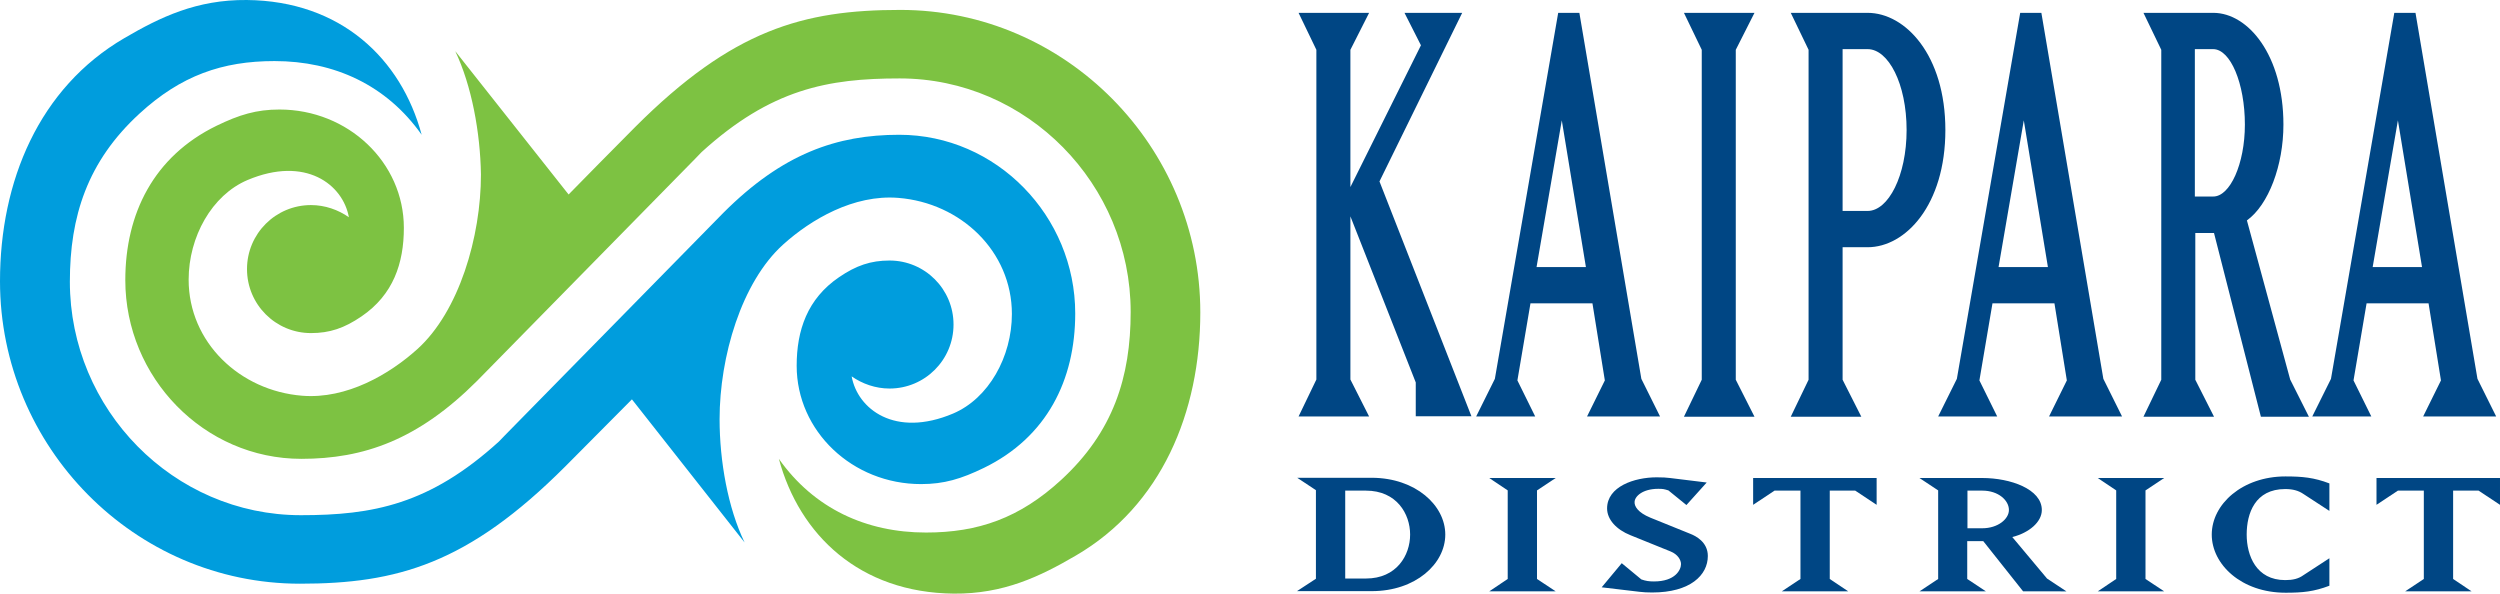 <?xml version="1.0" encoding="UTF-8" standalone="no"?>
<!-- Generator: Adobe Illustrator 24.0.2, SVG Export Plug-In . SVG Version: 6.00 Build 0)  -->

<svg
   version="1.1"
   x="0px"
   y="0px"
   viewBox="0 0 110.93 26.341"
   xml:space="preserve"
   id="svg47"
   sodipodi:docname="logo.svg"
   width="110.93"
   height="26.341"
   inkscape:version="1.2.1 (9c6d41e410, 2022-07-14)"
   xmlns:inkscape="http://www.inkscape.org/namespaces/inkscape"
   xmlns:sodipodi="http://sodipodi.sourceforge.net/DTD/sodipodi-0.dtd"
   xmlns="http://www.w3.org/2000/svg"
   xmlns:svg="http://www.w3.org/2000/svg"><defs
   id="defs51" /><sodipodi:namedview
   id="namedview49"
   pagecolor="#ffffff"
   bordercolor="#000000"
   borderopacity="0.25"
   inkscape:showpageshadow="2"
   inkscape:pageopacity="0.0"
   inkscape:pagecheckerboard="0"
   inkscape:deskcolor="#d1d1d1"
   showgrid="false"
   inkscape:zoom="10.254237"
   inkscape:cx="52.466116"
   inkscape:cy="13.165289"
   inkscape:window-width="1920"
   inkscape:window-height="1009"
   inkscape:window-x="1912"
   inkscape:window-y="-8"
   inkscape:window-maximized="1"
   inkscape:current-layer="svg47" />
<style
   type="text/css"
   id="style2">
	.st0{fill:#009DDD;}
	.st1{fill:#7DC242;}
	.st2{fill:#004684;}
</style>
<g
   id="Background"
   transform="translate(-3.53,-1.83)">
</g>
<g
   id="Guides"
   transform="translate(-3.53,-1.83)">
</g>
<g
   id="Foreground"
   transform="translate(-3.53,-1.83)">
	<g
   id="g44">
		<path
   class="st0"
   d="m 31.57,19.55 c -0.67,0.68 -2.1,2.12 -2.96,2.98 -4.32,4.32 -7.46,5.2 -11.77,5.2 -7.35,0 -13.31,-6.07 -13.31,-13.42 0,-4.44 1.73,-8.58 5.52,-10.79 1.59,-0.93 3.21,-1.71 5.43,-1.69 4.17,0.04 6.85,2.6 7.76,5.98 C 20.68,5.6 18.36,4.54 15.71,4.54 13.4,4.54 11.56,5.18 9.72,6.87 7.4,9 6.63,11.44 6.63,14.33 c 0,5.66 4.59,10.36 10.25,10.36 3.19,0 5.71,-0.47 8.79,-3.27 0.09,-0.09 0.18,-0.19 0.27,-0.28 l 9.69,-9.87 c 2.62,-2.62 5.03,-3.46 7.8,-3.46 4.32,0 7.81,3.61 7.81,7.93 0,2.95 -1.26,5.49 -4.05,6.85 -1.01,0.49 -1.77,0.72 -2.79,0.72 -3.05,0 -5.52,-2.35 -5.52,-5.25 0,-1.57 0.47,-2.97 1.88,-3.93 0.76,-0.52 1.41,-0.74 2.24,-0.74 1.57,0 2.84,1.27 2.84,2.84 0,1.57 -1.27,2.84 -2.84,2.84 -0.62,0 -1.21,-0.21 -1.68,-0.54 0.26,1.45 1.92,2.74 4.5,1.65 1.58,-0.67 2.61,-2.52 2.61,-4.42 0,-2.78 -2.27,-4.93 -5.04,-5.15 -1.98,-0.16 -3.88,0.96 -5.11,2.07 -1.85,1.67 -2.82,4.98 -2.82,7.75 0,1.86 0.37,3.94 1.11,5.47 z"
   id="path6" />
		<path
   class="st1"
   d="m 23.73,4.1 5.03,6.36 c 0.58,-0.59 2.03,-2.07 2.95,-2.99 4.32,-4.32 7.46,-5.2 11.77,-5.2 7.35,0 13.31,6.07 13.31,13.42 0,4.44 -1.73,8.58 -5.52,10.79 -1.59,0.93 -3.21,1.71 -5.42,1.69 -4.17,-0.04 -6.85,-2.6 -7.76,-5.98 1.56,2.21 3.88,3.27 6.53,3.27 2.31,0 4.15,-0.64 5.99,-2.33 2.32,-2.13 3.09,-4.57 3.09,-7.46 0,-5.66 -4.59,-10.36 -10.25,-10.36 -3.19,0 -5.71,0.47 -8.79,3.27 -0.09,0.09 -0.18,0.19 -0.27,0.28 l -9.69,9.87 c -2.62,2.62 -5.03,3.46 -7.8,3.46 -4.32,0 -7.81,-3.61 -7.81,-7.93 0,-2.95 1.26,-5.49 4.05,-6.85 1.01,-0.49 1.77,-0.72 2.79,-0.72 3.05,0 5.52,2.35 5.52,5.25 0,1.57 -0.47,2.97 -1.88,3.93 -0.76,0.52 -1.41,0.74 -2.24,0.74 -1.57,0 -2.84,-1.27 -2.84,-2.84 0,-1.57 1.27,-2.84 2.84,-2.84 0.62,0 1.21,0.21 1.68,0.54 -0.26,-1.45 -1.92,-2.74 -4.5,-1.65 -1.58,0.67 -2.61,2.52 -2.61,4.42 0,2.78 2.27,4.93 5.04,5.15 1.98,0.16 3.88,-0.96 5.11,-2.07 1.85,-1.67 2.82,-4.98 2.82,-7.75 C 24.84,7.71 24.46,5.63 23.73,4.1 Z"
   id="path8" />
		<g
   id="g24">
			<path
   class="st2"
   d="m 66.35,18.8 -2.9,-7.37 v 7.24 l 0.83,1.64 h -3.13 l 0.79,-1.64 V 4.04 L 61.15,2.4 h 3.13 l -0.83,1.64 v 6.09 L 66.58,3.84 65.85,2.4 h 2.56 l -3.67,7.48 4.08,10.42 h -2.47 z"
   id="path10" />
			<path
   class="st2"
   d="m 74.19,15.29 h -2.75 l -0.58,3.42 0.79,1.6 H 69.03 L 69.86,18.64 72.67,2.4 h 0.94 l 2.75,16.24 0.83,1.67 h -3.24 l 0.79,-1.6 z M 71.71,13.68 H 73.9 L 72.83,7.17 Z"
   id="path12" />
			<path
   class="st2"
   d="M 79.04,18.68 V 4.04 L 78.25,2.4 h 3.13 l -0.83,1.64 v 14.64 l 0.83,1.64 h -3.13 z"
   id="path14" />
			<path
   class="st2"
   d="m 85.29,18.68 0.83,1.64 h -3.13 l 0.79,-1.64 V 4.04 L 82.99,2.4 h 3.41 c 1.67,0 3.45,1.87 3.45,5.2 0,3.33 -1.77,5.2 -3.45,5.2 h -1.11 z m 0,-14.66 v 7.17 h 1.11 c 0.92,0 1.73,-1.56 1.73,-3.59 0,-2.06 -0.81,-3.59 -1.73,-3.59 h -1.11 z"
   id="path16" />
			<path
   class="st2"
   d="m 94.69,15.29 h -2.75 l -0.58,3.42 0.79,1.6 H 89.53 L 90.36,18.64 93.17,2.4 h 0.94 l 2.75,16.24 0.83,1.67 h -3.24 l 0.79,-1.6 z M 92.21,13.68 H 94.4 L 93.33,7.17 Z"
   id="path18" />
			<path
   class="st2"
   d="m 104.85,7.36 c 0,1.81 -0.66,3.56 -1.62,4.25 l 1.92,7.06 0.83,1.65 h -2.13 l -2.08,-8.15 h -0.83 v 6.51 l 0.83,1.64 h -3.13 l 0.79,-1.64 V 4.04 L 98.64,2.4 h 3.11 c 1.54,0.01 3.1,1.88 3.1,4.96 z m -1.71,0 c 0,-1.83 -0.64,-3.35 -1.41,-3.35 h -0.81 v 6.54 h 0.81 c 0.75,0.01 1.41,-1.45 1.41,-3.19 z"
   id="path20" />
			<path
   class="st2"
   d="m 111.29,15.29 h -2.75 l -0.58,3.42 0.79,1.6 h -2.62 l 0.83,-1.67 2.81,-16.24 h 0.94 l 2.75,16.24 0.83,1.67 h -3.24 l 0.79,-1.6 z m -2.48,-1.61 H 111 l -1.07,-6.51 z"
   id="path22" />
		</g>
		<g
   id="g42">
			<path
   class="st2"
   d="m 67.66,25.55 c 0,1.3 -1.32,2.51 -3.26,2.51 h -3.32 l 0.84,-0.55 v -3.93 l -0.83,-0.55 h 3.32 c 1.93,0.01 3.25,1.22 3.25,2.52 z M 64.14,23.6 h -0.92 v 3.9 h 0.92 c 1.36,0 1.96,-1.03 1.96,-1.95 0,-0.92 -0.6,-1.95 -1.96,-1.95 z"
   id="path26" />
			<path
   class="st2"
   d="m 70.43,27.52 v -3.93 l -0.82,-0.55 h 2.95 l -0.83,0.55 v 3.93 l 0.83,0.55 h -2.95 z"
   id="path28" />
			<path
   class="st2"
   d="m 76.76,24.8 1.78,0.72 c 0.23,0.09 0.77,0.36 0.77,0.98 0,0.85 -0.78,1.62 -2.47,1.62 -0.23,0 -0.38,-0.01 -0.56,-0.03 l -1.68,-0.2 0.89,-1.07 0.87,0.72 c 0.2,0.07 0.34,0.09 0.56,0.09 0.95,0 1.2,-0.52 1.2,-0.77 0,-0.18 -0.14,-0.43 -0.46,-0.56 l -1.78,-0.72 c -0.63,-0.25 -1.04,-0.7 -1.04,-1.19 0,-0.97 1.21,-1.38 2.2,-1.38 0.34,0 0.36,0.01 0.59,0.03 l 1.63,0.2 -0.9,1 -0.8,-0.65 c -0.2,-0.06 -0.24,-0.07 -0.45,-0.07 -0.7,0 -1.05,0.34 -1.05,0.59 -0.01,0.18 0.14,0.46 0.7,0.69 z"
   id="path30" />
			<path
   class="st2"
   d="m 85.85,23.6 h -1.13 v 3.92 l 0.82,0.55 h -2.95 l 0.83,-0.55 V 23.6 h -1.15 l -0.95,0.63 v -1.19 h 5.48 v 1.19 z"
   id="path32" />
			<path
   class="st2"
   d="m 94.13,24.46 c 0,0.53 -0.56,1.01 -1.31,1.2 l 1.54,1.84 0.86,0.57 H 93.3 l -1.77,-2.23 h -0.71 v 1.68 l 0.83,0.55 H 88.7 l 0.83,-0.55 V 23.59 L 88.7,23.04 h 2.79 c 1.24,0 2.64,0.49 2.64,1.42 z m -1.46,0 c 0,-0.43 -0.47,-0.86 -1.18,-0.86 h -0.66 v 1.67 h 0.66 c 0.69,0 1.18,-0.41 1.18,-0.81 z"
   id="path34" />
			<path
   class="st2"
   d="m 97.43,27.52 v -3.93 l -0.82,-0.55 h 2.95 l -0.83,0.55 v 3.93 l 0.83,0.55 h -2.95 z"
   id="path36" />
			<path
   class="st2"
   d="m 104.94,28.13 c -1.95,0 -3.27,-1.25 -3.27,-2.58 0,-1.35 1.36,-2.58 3.27,-2.58 0.75,0 1.27,0.05 1.95,0.31 v 1.22 l -1.15,-0.75 c -0.22,-0.15 -0.47,-0.22 -0.81,-0.22 -1.34,0 -1.71,1.08 -1.71,2.02 0,0.93 0.42,2.02 1.71,2.02 0.34,0 0.59,-0.06 0.81,-0.22 l 1.15,-0.75 v 1.22 c -0.69,0.26 -1.17,0.31 -1.95,0.31 z"
   id="path38" />
			<path
   class="st2"
   d="m 113.51,23.6 h -1.13 v 3.92 l 0.82,0.55 h -2.95 l 0.83,-0.55 V 23.6 h -1.15 l -0.95,0.63 v -1.19 h 5.48 v 1.19 z"
   id="path40" />
		</g>
	</g>
</g>
</svg>
